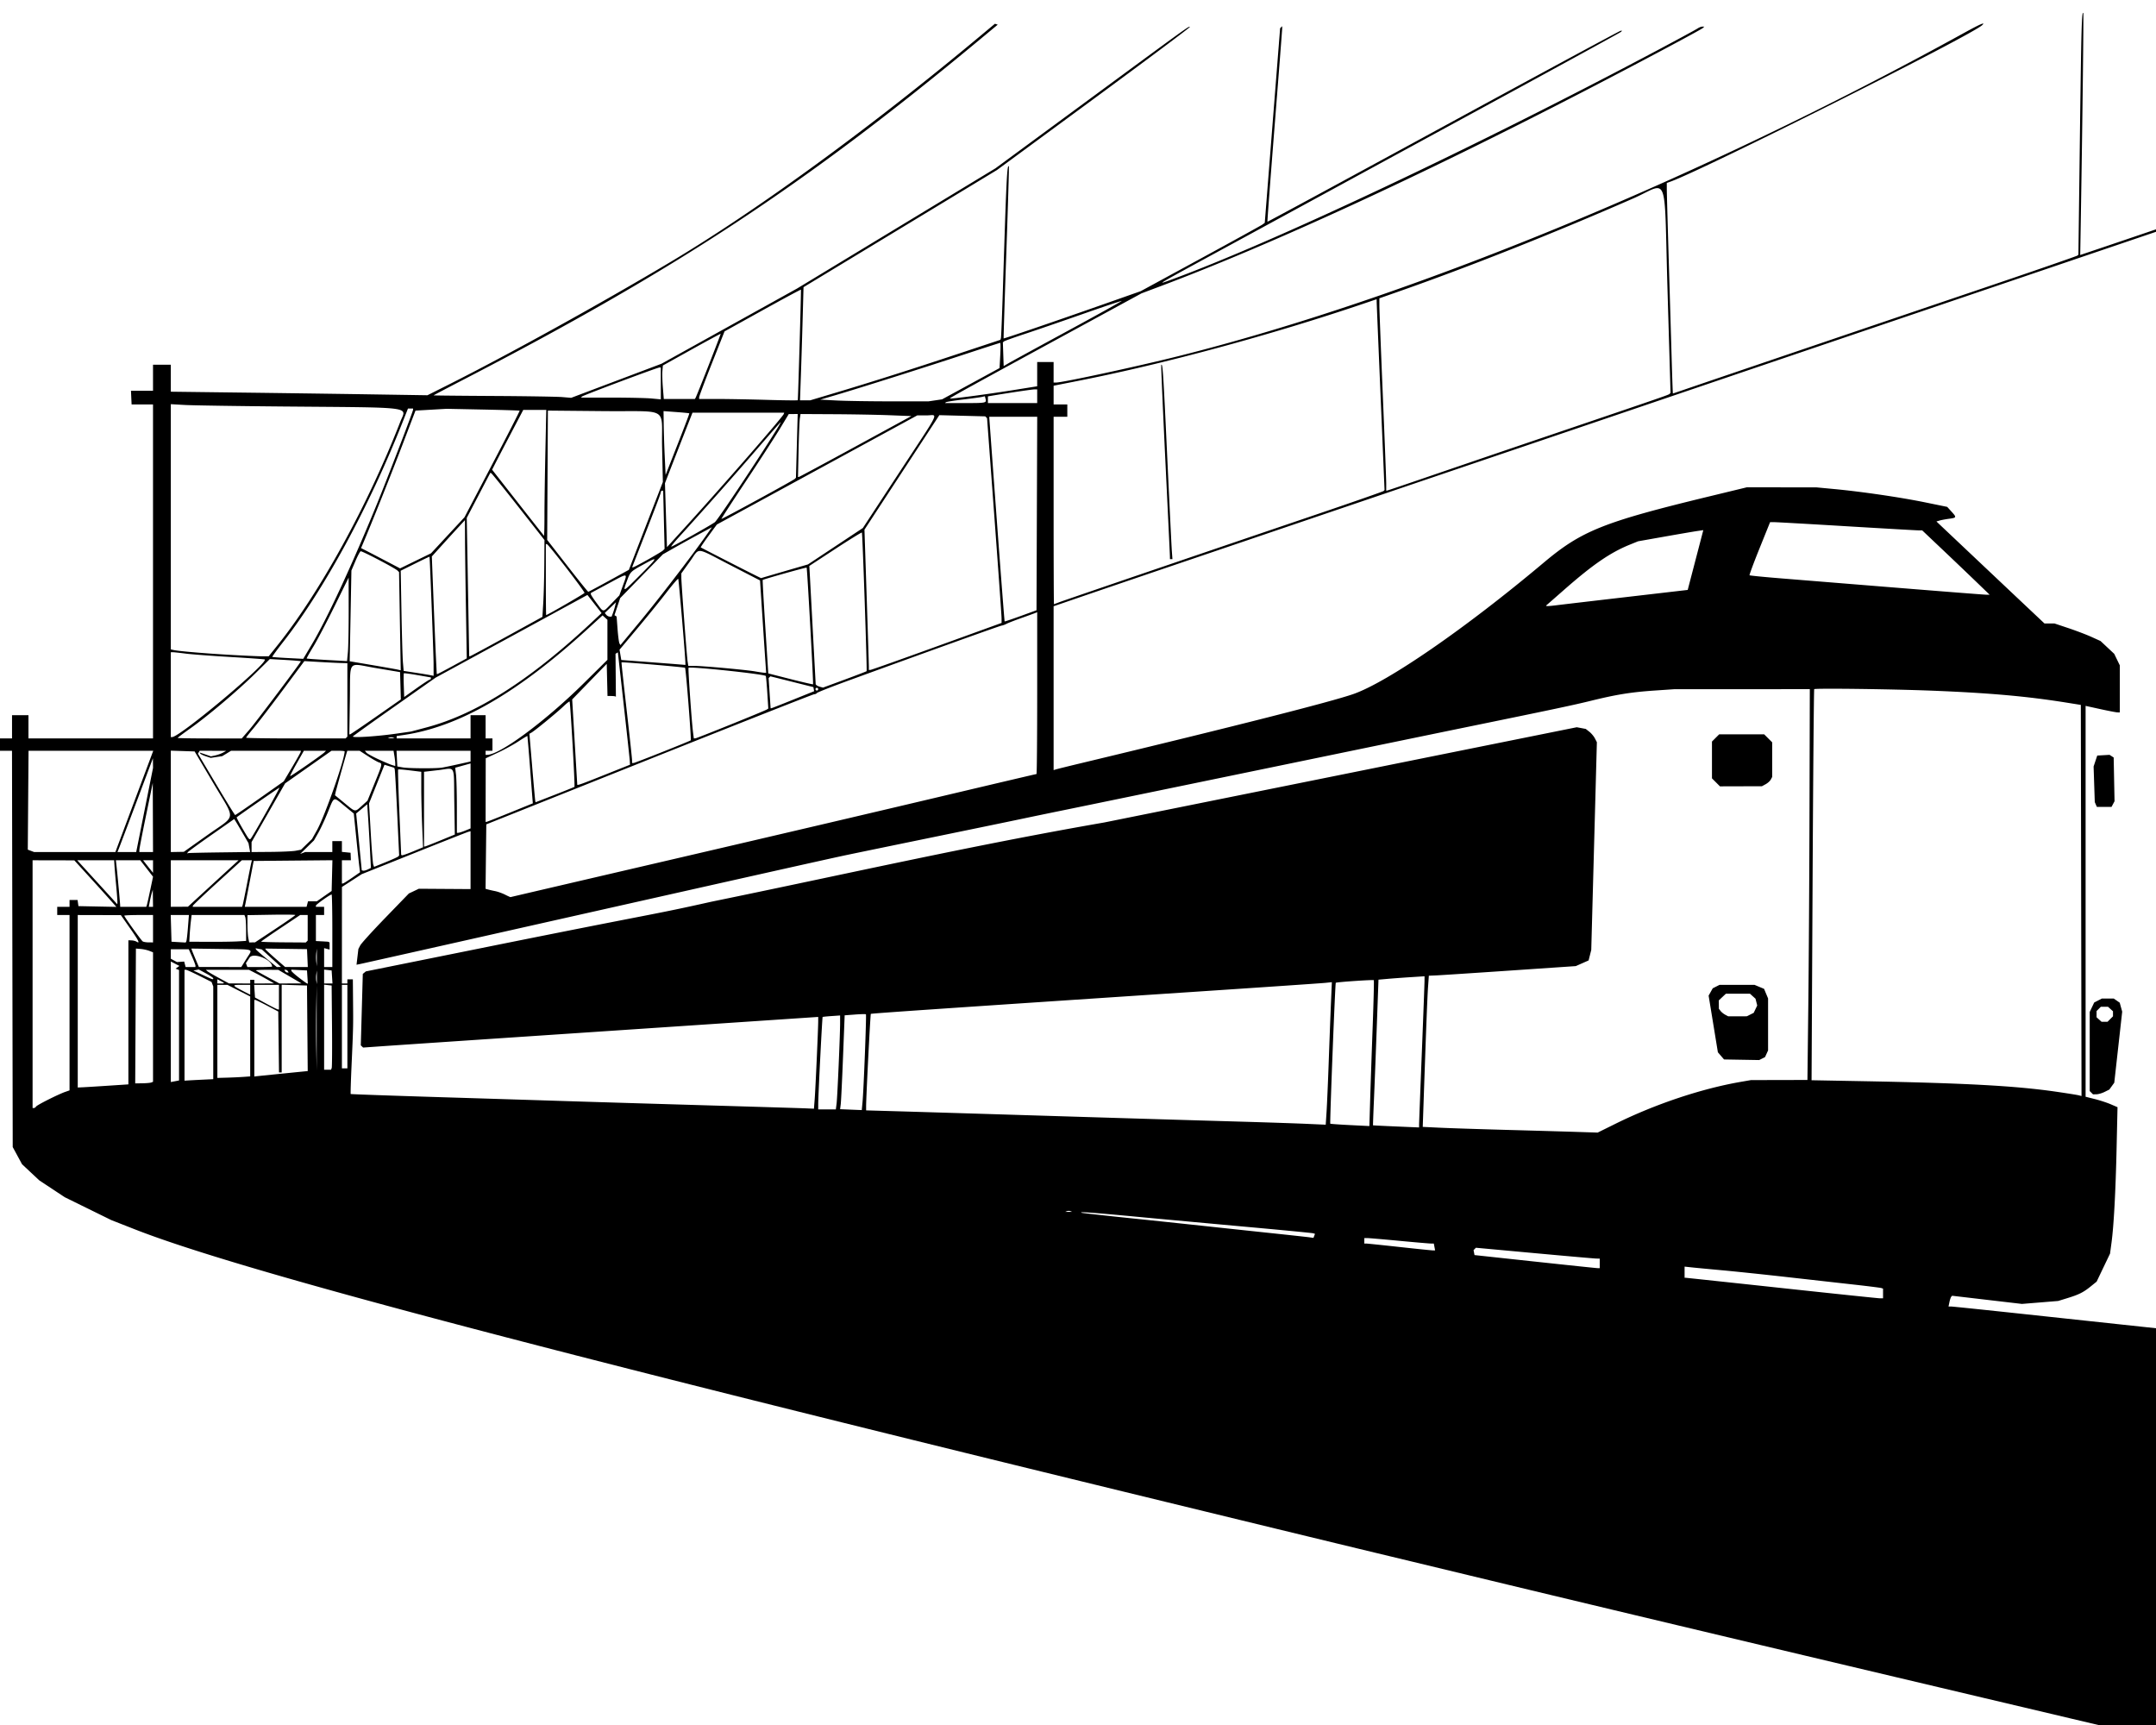 <svg xmlns="http://www.w3.org/2000/svg" xml:space="preserve" viewBox="0 0 640 512"><!--!Font Awesome Free 6.5.2 by @fontawesome - https://fontawesome.com License - https://fontawesome.com/license/free Copyright 2024 Fonticons, Inc.--><path d="M690.905 79.803c-.468-.604-.592 3.853-1 35.961l-.455 35.715-.252.277c-.14.153-10.858 3.875-23.819 8.268a84037 84037 0 0 0-66.224 22.467c-12.514 4.25-24.386 8.289-26.383 8.976s-3.66 1.25-3.697 1.25-.196-4.434-.352-9.853c-.156-5.42-.548-18.628-.87-29.354-.32-10.726-.585-20.353-.587-21.392l-.006-1.891 1.117-.4c9.84-3.535 89.428-43.483 92.506-46.432 1.127-1.08-.547-.36-5.459 2.348-78.708 43.383-164.813 78.782-233.412 95.957-12.144 3.04-34.07 7.767-36.03 7.767h-.74v-6.096h-4.875v7.206l-6.603 1.056c-8.43 1.351-19.077 2.761-19.285 2.553-.15-.15 5.727-3.38 42.894-23.598l13.96-7.593 5.745-2.16c32.81-12.338 76.786-32.58 125.602-57.815 15.583-8.056 34.79-18.281 35.326-18.809l.387-.38h-.602c-.33 0-.96.248-1.4.55s-5.497 3.047-11.234 6.098c-54.462 28.963-115.217 57.62-145.633 68.69-3.734 1.358-3.95 1.484 15.082-8.862 9.162-4.98 24.063-13.083 33.113-18.008s31.994-17.409 50.988-27.742 34.71-18.951 34.922-19.148l.385-.358h-.434c-.238 0-23.905 12.779-52.593 28.397s-52.21 28.349-52.272 28.293.898-12.841 2.133-28.41 2.244-28.606 2.244-28.971v-.664l-.305.304-.304.305-2.28 28.879-2.28 28.879-.718.523c-.394.289-8.679 4.854-18.412 10.145l-17.697 9.619-9.777 3.443c-15.044 5.298-30.819 10.695-30.914 10.577-.048-.06.314-11.534.804-25.5.49-13.967.831-25.47.758-25.563-.544-.691-.742 3.38-1.768 36.125-.248 7.933-.517 14.633-.597 14.889l-.147.463-12.318 4.087c-14.27 4.734-25.843 8.41-36.568 11.612l-7.59 2.265h-3.02l.258-7.21c.142-3.967.377-11.525.524-16.795l.265-9.582 28.705-17.383 28.707-17.383 28.742-21.13c15.81-11.622 28.647-21.228 28.528-21.347-.279-.278-.02-.463-31.186 22.46l-26.511 19.497-29.463 17.85-29.465 17.85-20.112 11.156-20.11 11.158-13.41 5.059-13.405 5.058-2.641-.226c-1.452-.125-10.64-.273-20.416-.328-9.776-.056-17.775-.136-17.775-.18s3.793-2.041 8.43-4.44c63.574-32.88 101.7-57.97 153.613-101.086l5.42-4.5-.416-.138-.414-.139-4.801 4.006c-32.153 26.828-65.727 51.31-91.342 66.605-20.576 12.287-48.554 27.747-66.428 36.706l-5.89 2.953-16.455-.258c-9.05-.142-26.191-.38-38.09-.527l-21.635-.27v-8h-5.281v7.721h-6.542l.092 2.03.094 2.032h6.356v99.135H80.93v-6.906h-4.875v6.906H71.18v3.656h4.865l.106 58.81.107 58.811 1.385 2.553 1.383 2.55 2.562 2.397 2.563 2.397 3.773 2.496 3.774 2.496 6.906 3.394 6.908 3.395 6.895 2.707c30.078 11.811 116.078 34.623 293.96 77.975 32.335 7.88 62.628 15.236 74.758 18.152 2.794.671 15.227 3.666 27.63 6.656 63.336 15.27 134.654 32.097 205.566 48.858V470.358c-14.911-1.6-32.029-3.437-41.19-4.422-11.379-1.223-21.036-2.225-21.463-2.225h-.775l.277-1.32c.153-.726.397-1.444.541-1.596l.262-.275 10.36 1.213 10.36 1.21 5.374-.439 5.375-.437 2.752-.848c3.445-1.06 4.736-1.711 6.928-3.486l1.74-1.408 1.988-4.157 1.99-4.156.434-3.223c.684-5.086 1.229-15.215 1.517-28.23l.268-12.01-2.008-.863c-1.104-.475-3.235-1.172-4.736-1.549l-2.729-.685V285.436l4.368.959c2.402.527 4.687.965 5.078.973l.71.013v-13.963l-.828-1.713-.83-1.714-2.033-1.903-2.033-1.902-2.684-1.215c-1.475-.669-4.552-1.843-6.837-2.607l-4.155-1.39h-2.965l-3.95-3.72c-2.174-2.045-9.39-8.856-16.038-15.134l-12.086-11.415.912-.273c.503-.15 1.783-.39 2.844-.533 2.263-.305 2.29-.397.674-2.174l-1.23-1.353-6.58-1.346c-7.304-1.494-18.82-3.18-26.891-3.94l-5.282-.498-10.36-.015-10.36-.014-11.377 2.756c-31.242 7.571-37.672 10.15-48.957 19.637-23.154 19.462-46.247 35.399-56.475 38.972-6.653 2.325-35.268 9.59-80.648 20.477-3.8.911-7.226 1.757-7.618 1.879l-.71.22v-48.636l9.242-3.172a13656 13656 0 0 1 31.183-10.615c12.067-4.095 37.113-12.596 55.66-18.893 18.548-6.297 38.752-13.152 44.897-15.234 12.033-4.078 20.709-7.024 54.441-18.483 11.955-4.061 31.884-10.827 44.286-15.033 12.401-4.206 32.332-10.97 44.287-15.03s31.883-10.825 44.285-15.032l.795-.27v-.727c-4.347 1.471-12.026 4.084-15.512 5.26l-8.824 2.977.226-13.678c.464-28.046.82-57.967.694-58.13m-125.967 52.041c2.249.78 1.876 7.572 2.539 30.09l.9 30.58-.263.297c-.28.314-.844.51-35.79 12.367-12.178 4.132-27.902 9.49-34.94 11.904-7.04 2.415-12.937 4.411-13.104 4.436l-.305.045v-2.133c0-1.173-.458-13.01-1.014-26.307-.556-13.295-1.012-25.184-1.013-26.418l-.004-2.244 5.588-1.959c21.035-7.375 46.125-17.329 69.736-27.666 4.028-1.763 6.32-3.46 7.67-2.992m-254.695 30.057c.082.113-.84 32.236-.942 32.808-.016.091-4.098.047-9.07-.097s-11.555-.264-14.627-.266l-5.586-.004.004-.508c.003-.28 1.7-4.793 3.773-10.031l3.768-9.523 11.29-6.26c6.208-3.443 11.333-6.197 11.39-6.12zm170.888 2.836.016.886c.009.488.538 13.23 1.176 28.313l1.158 27.424-.266.289c-.145.159-8.855 3.204-19.355 6.767-35.929 12.194-75.157 25.578-76.783 26.196-.894.34-1.673.629-1.729.644s-.102-12.494-.102-27.8v-27.833h4.065v-3.656h-4.065v-5.561l7.62-1.505c25.336-5.006 57.02-13.579 84.101-22.754zm-75.681.511c.07.07-7.051 4.022-15.827 8.782s-16.686 9.079-17.58 9.6l-1.625.947-.119-3.512-.119-3.51.322-.29c.177-.161 2.973-1.165 6.213-2.233s11.002-3.737 17.248-5.928c6.247-2.192 11.416-3.926 11.487-3.856M286.405 175c.094.09-7.087 18.424-7.442 18.998l-.21.344h-9.225l-.276-3.351c-.15-1.844-.212-4.08-.136-4.967l.136-1.615 8.532-4.747c4.692-2.61 8.572-4.708 8.62-4.662m82.992 2.684c.114 0 .118 1.683.006 3.742l-.203 3.744-8.533 4.643-8.532 4.64-2.03.301-2.034.3-11.172-.005c-6.145-.002-13.367-.116-16.049-.254l-4.875-.25 4.672-1.377c6.917-2.037 25.953-8.056 37.982-12.011 5.808-1.91 10.653-3.473 10.768-3.473m47.799 6.535c-.082.093.459 12.693 1.203 28s1.358 28.241 1.367 28.744l.016.914h.736l-.174-2.336c-.095-1.284-.727-14.215-1.406-28.734-1.14-24.385-1.316-27.07-1.742-26.588m-148.953.777h.4v9.463l-2.744-.26c-1.508-.142-6.847-.26-11.863-.261l-9.122-.002.387-.344c.443-.393 22.334-8.596 22.942-8.596m111.326 6.502h.802v4.062h-14.626v-1.993l1.322-.219c5.478-.909 11.834-1.85 12.502-1.85m-14.729 2.04.205.785c.315 1.205.151 1.238-6.138 1.238h-5.893l.238-.236c.13-.13 2.4-.496 5.045-.813s5.199-.665 5.676-.775zm-241.65 2.351 4.166.236c2.29.13 15.408.333 29.15.452 39.815.344 36.595-.075 34.807 4.525-9.593 24.678-23.79 50.534-36.389 66.27l-2.683 3.351-1.885.002c-1.037 0-5.152-.184-9.143-.408-7.51-.423-15.516-1.097-17.11-1.442l-.913-.197v-36.394zm70.4 1.297h1.514v.342c0 .511-7.63 20.411-10.772 28.097-7.434 18.184-14.769 33.987-19.33 41.643l-2.506 4.207-4.519-.229c-2.485-.125-4.583-.282-4.662-.35-.08-.067 1.401-2.099 3.29-4.515 12.024-15.369 25.447-40.05 35.257-64.828zm11.467.076 10.768.22c5.921.122 10.83.276 10.908.34.077.066-3.575 7.208-8.113 15.872l-8.252 15.752-4.971 5.355-4.97 5.354-4.593 2.236-4.59 2.238-4.468-2.341a828 828 0 0 0-5.791-3.012l-1.322-.67.646-1.514c2.4-5.622 8.222-20.195 11.559-28.935l3.953-10.362 4.619-.265zm22.754.33h6.834l-.268 12.494c-.147 6.872-.269 15.311-.27 18.756 0 3.445-.07 6.189-.155 6.096-.086-.093-3.584-4.543-7.772-9.887l-7.615-9.715.967-1.898c.53-1.044 2.61-5.035 4.62-8.871zm7.312.203 16.659.155c19.746.183 16.968-1.547 17.242 10.754l.228 10.28-5.047 13.036-5.044 13.037-5.924 3.252c-3.259 1.789-6.015 3.26-6.127 3.268s-2.903-3.456-6.201-7.696l-5.996-7.709.105-19.19zm34.332.15 3.758.28c2.067.153 3.81.322 3.873.377.098.084-1.483 4.215-6.142 16.055l-.88 2.234-.257-5.484c-.141-3.017-.278-7.28-.305-9.473zm8.592.46h27.229l-.135.392c-.318.92-17.932 21.133-29.355 33.688l-5.315 5.842-.299-9.49-.299-9.49 1.58-4.073a4385 4385 0 0 1 4.086-10.47zm31.23.406-.257 9.447-.258 9.446-.312.343c-.39.43-21.675 12.035-21.815 11.895-.056-.056 3.232-5.118 7.307-11.248v-.002c4.075-6.13 8.597-13.11 10.049-15.512l2.64-4.367h1.323zm.844 0 10.038.055c5.52.03 12.921.167 16.447.304l6.41.25-16.568 9.028c-9.113 4.964-16.683 9.031-16.825 9.039l-.257.013.175-8.023c.096-4.413.266-8.62.377-9.346zm41.202.338 6.812.178 6.815.177.27.27.269.27 2.146 28.94c1.18 15.918 2.153 29.592 2.16 30.386l.014 1.443-19.197 6.953c-10.559 3.825-19.426 6.97-19.705 6.988l-.508.034.006-.915c.003-.502-.29-9.874-.652-20.826l-.659-19.912 11.114-16.994zm-1.828.006c1.166.246-.572 2.54-10.034 16.963l-10.845 16.533-8.149 5.4-8.148 5.4-6.908 2.01c-3.8 1.106-6.94 2.03-6.983 2.057s-4.065-1.992-8.94-4.486c-4.873-2.494-8.917-4.578-8.988-4.631s.975-1.603 2.325-3.445l2.453-3.35 29.746-16.193 29.744-16.196h2.77c.856 0 1.568-.144 1.957-.062m16.656.469h14.226l-.105 28.714-.104 28.713-4.672 1.702c-2.57.935-4.723 1.66-4.787 1.609-.063-.05-1.113-13.6-2.334-30.11-1.22-16.51-2.219-30.156-2.22-30.324zm-61.944 1.625c.555 0-18.29 28.642-19.515 29.66-.835.694-12.416 7.202-12.936 7.27-.187.023.783-1.192 2.157-2.7 7.46-8.196 16.672-18.577 23.003-25.926 3.936-4.567 7.216-8.304 7.291-8.304m-86.181 15.021.289.108c.159.059 3.777 4.546 8.04 9.97l7.753 9.863-.051 7.202c-.027 3.96-.164 9.09-.305 11.4l-.254 4.201-10.564 5.809c-5.81 3.194-10.7 5.83-10.867 5.855l-.305.047-.021-1.117c-.012-.615-.173-9.86-.36-20.543l-.34-19.424 3.493-6.685zm50.969 5.293h.351l.21 8.635.208 8.633-.459.468c-.516.527-8.42 4.976-8.885 5l-.299.016.756-1.93c5.729-14.624 7.766-19.96 7.766-20.351 0-.259.158-.471.352-.471m-58.489 8.736.018 5.688c.01 3.128.132 12.361.27 20.517l.247 14.83-4.21 2.292c-2.317 1.26-4.321 2.311-4.456 2.335l-.242.045-.254-5.18c-.139-2.848-.467-10.705-.73-17.458l-.479-12.28 2.803-3.1a954 954 0 0 1 4.918-5.394zm387.422.61h1.277c.704 0 10.396.548 21.54 1.219 11.143.67 20.73 1.218 21.3 1.218h1.037l5.87 5.557a1893 1893 0 0 1 10.007 9.547l4.14 3.992h-.983c-.54 0-12.367-.921-26.282-2.047l-34.56-2.795c-5.093-.41-9.343-.829-9.444-.93-.1-.1 1.23-3.688 2.958-7.972zm-314.107 1.49-1.791 2.555c-4.166 5.938-14.115 18.878-19.537 25.412l-5.836 7.031-.285-.498c-.157-.275-.412-2.183-.567-4.24l-.283-3.742-.318-.198-.319-.195.844-2.533.846-2.533 6.338-6.5 6.34-6.502 3.355-1.905a495 495 0 0 1 7.285-4.029zm294.283.875-2.315 8.873-2.314 8.873-18.035 2.094c-9.92 1.151-19.317 2.253-20.881 2.45-2.626.327-3.445.327-3.014 0 .093-.072 2.491-2.168 5.328-4.66 8.44-7.408 13.623-10.968 19.387-13.31l2.486-1.01 7.815-1.382c4.298-.76 8.652-1.504 9.678-1.655zm-249.77.717c.188.187 1.573 40.885 1.4 41.142-.052.078-2.986 1.209-6.52 2.512l-6.426 2.37-.813-.221c-.447-.122-.936-.338-1.086-.48l-.271-.26-.848-15.846c-.466-8.715-.89-16.624-.945-17.577l-.1-1.732 7.713-5.045c4.242-2.775 7.795-4.964 7.896-4.863m-93.82 3.418.305.015c.439.022 11.294 14.09 11.176 14.485-.071.235-10.373 6.2-11.38 6.588-.055.021-.1-4.714-.1-10.524zm45.91 2.054c1.278.112 3.493 1.435 8.776 4.157l8.898 4.586.662 10.142c.365 5.578.775 11.742.91 13.697l.248 3.555h-.53c-.293 0-1.525-.177-2.74-.392-2.648-.47-15.528-1.64-18.052-1.64h-1.79l-.208-1.32c-.25-1.592-1.862-23.151-1.861-24.902v-1.236l2.539-3.53c1.53-2.128 1.87-3.228 3.148-3.117m-100.879.084c.405-.134 10.223 5.008 10.938 5.729l.459.46.248 14.57.248 14.568-.908-.207c-.5-.114-3.91-.717-7.576-1.34l-6.668-1.135.257-13.467.256-13.467 1.194-2.795c.655-1.537 1.354-2.85 1.552-2.916m20.444 1.622c.16 1.743 1.191 28.868 1.199 31.537l.01 3.808-1.117-.22c-.615-.122-2.614-.449-4.444-.727l-3.326-.506-.213-2.473c-.117-1.36-.315-8.052-.44-14.87l-.224-12.397 4.274-2.125c2.35-1.169 4.276-2.082 4.28-2.027zm66.732.898c-.158.43-1.533 1.836-4.254 4.564-5.147 5.162-5.141 5.16-3.949 1.903 1.08-2.95 1.053-2.922 5.146-5.168 2.154-1.181 3.215-1.729 3.057-1.299m45.21 2.336c.173.173 2.059 34.47 1.903 34.625-.069.069-3.088-.63-6.709-1.55l-6.582-1.675-.884-13.814c-.486-7.598-.833-13.863-.772-13.924.218-.218 12.92-3.785 13.043-3.662m-53.905 2.346c.507.057.085.997-.602 2.894l-1.086 3.002-2.265 2.336c-2.731 2.816-2.326 2.817-4.44-.008v-.002c-.957-1.28-1.747-2.485-1.754-2.68l-.01-.355 5.18-2.787c3.033-1.632 4.47-2.458 4.977-2.4m-82.051.615.014 9.75c.008 5.363-.1 10.94-.237 12.392l-.248 2.641-5.935-.33c-3.264-.181-5.986-.38-6.047-.441-.061-.062.828-1.65 1.975-3.53 1.146-1.88 3.972-7.258 6.28-11.95zm97.84.365c.16.16 2.08 22.675 2.129 24.984l.011.567-3.148-.252c-1.732-.138-6.018-.467-9.523-.73l-6.373-.48-.26-1.53-.258-1.53 5.227-6.228c2.874-3.426 6.748-8.204 8.609-10.617s3.474-4.296 3.586-4.184m-26.955 4.781 2.101 2.696 2.102 2.695-3.037 2.838c-18.35 17.137-34.115 27.15-48.951 31.096l-4.58 1.218-4.266.61c-5.833.833-13.002 1.305-13.002.855 0-.098 5.531-4.067 12.291-8.822l12.289-8.647 22.527-12.27zm8.48 2.166-.26 1.1a21 21 0 0 1-.652 2.133l-.392 1.033h-.57c-.314 0-.77-.242-1.014-.537l-.448-.537 1.668-1.596zm125.031 2.961v24.014c0 13.208-.093 24.014-.207 24.014s-10.214 2.369-22.447 5.263c-26.16 6.19-53.299 12.551-84.808 19.88-23.605 5.489-48.669 11.33-48.873 11.39-.065.019-.796-.309-1.625-.729-.83-.42-2.148-.89-2.93-1.047a37 37 0 0 1-2.14-.486l-.718-.201.108-9.566.11-9.565 48.347-19.3c26.591-10.617 48.624-19.309 48.959-19.315s.716-.175.848-.375c.13-.2 4.52-1.924 9.751-3.83 23.89-8.707 44.507-16.107 45.063-16.176.335-.041.975-.272 1.422-.514.447-.241 2.366-.991 4.265-1.666a239 239 0 0 0 4.165-1.507zm-129.015.94.72.652.721.652v11.889l-7.01 6.932c-11.304 11.179-24.755 21.165-28.642 21.263l-.508.012v-1.219h2.031v-3.656h-2.031v-6.906h-4.469v6.906h-21.94v-.721l1.93-.279c16.437-2.375 33.776-12.338 54.739-31.457zm-128.166 10.93.71.011c.392.007 2.085.192 3.76.41 1.676.219 7.597.665 13.159.992 5.561.328 10.179.66 10.26.74 1.043 1.044-25.21 23.036-27.499 23.036h-.39V282.1Zm132.707.042 1.732 15.52c.953 8.535 1.765 16.038 1.803 16.674l.068 1.156-7.515 3c-6.969 2.782-8.1 3.189-8.14 2.916-.009-.056-.354-5.77-.764-12.697l-.747-12.596 5.13-5.281 5.13-5.281.113 4.773.116 4.773h1.002c.551 0 1.112.046 1.246.102l.242.102-.057-6.364-.056-6.365.35-.215zm-103.313 1.993 4.602.263c2.53.145 4.602.323 4.602.397 0 .352-13.384 18.132-15.327 20.361l-2.213 2.54h-9.513c-5.233 0-9.512-.073-9.512-.161s1.732-1.39 3.85-2.89c5.207-3.692 14.12-11.242 19.277-16.33zm10.252.605 4.657.27c2.56.148 5.433.286 6.382.304l1.727.036v21.804l-.272.27-.27.271H160.3c-8.12 0-14.762-.096-14.762-.215 0-.118.985-1.38 2.19-2.8 1.207-1.422 5.1-6.49 8.651-11.262zm94.141.373c.2-.16 18.67 1.416 18.863 1.61.255.254 1.91 21.358 1.69 21.533-.374.296-16.458 6.684-16.912 6.717l-.508.035-.006-.914c-.004-.503-.728-7.213-1.61-14.913-.88-7.699-1.564-14.03-1.517-14.068m-79.11.805c1.078-.193 2.942.34 6.178.883l7.2 1.207.115 4.054.113 4.057-7.418 5.178c-4.08 2.848-7.52 5.18-7.646 5.18h-.229l.162-10.26c.122-7.646-.27-9.979 1.526-10.3m99.006.814c.46-.46 22.36 1.852 22.928 2.42.077.078.28 2.285.447 4.906l.305 4.766-.414.272c-.68.445-20.689 8.522-21.213 8.562l-.482.037-.225-1.726c-.415-3.217-1.523-19.059-1.346-19.237m-84.507 1.627c.076-.076 1.91.168 4.078.543l3.941.682v.32c0 .176-.137.32-.306.32-.17 0-1.954 1.165-3.963 2.588l-3.653 2.59-.119-3.453c-.065-1.899-.054-3.514.022-3.59m108.802.895 6.385 1.603 6.383 1.602.111.61.11.609-6.202 2.502c-3.41 1.375-6.317 2.517-6.46 2.539l-.26.037-.295-4.49-.293-4.49.262-.262zm13.791 3.408c.224 0 .407.183.407.406a.407.407 0 0 1-.407.406.407.407 0 0 1-.406-.406c0-.223.183-.406.406-.406m294.762.406-.092 35.653c-.05 19.608-.21 45.707-.353 57.998l-.262 22.345-8.383.018-8.38.018-3.047.529c-11.713 2.032-25.363 6.6-37.176 12.441l-5.282 2.612-5.892-.19c-3.24-.105-12.655-.377-20.922-.603h-.002c-8.267-.227-17.299-.521-20.07-.655l-5.04-.242.266-7.777c.724-21.138 1.1-30.821 1.313-33.813l.232-3.283 2.104-.086c1.156-.048 10.969-.69 21.806-1.426l19.705-1.34 1.907-.841 1.904-.844.393-1.559.392-1.556.834-30.828.834-30.829-.584-1.13c-.322-.622-1.064-1.508-1.65-1.97l-1.065-.837-1.336-.252-1.338-.25-23.507 4.736c-12.93 2.605-33.836 6.818-46.461 9.364l-70.29 14.166c-40.092 6.965-77.17 15.437-116.63 23.523-18.123 4.063-14.6 2.935-68.028 13.713l-34.535 6.967-.453.373-.453.373-.297 10.6-.299 10.6.346.33.344.33 5.08-.358c2.793-.198 21.716-1.475 42.05-2.838l62.467-4.188 25.495-1.71v1.23c.003 2.151-.813 20.21-1.045 23.17l-.225 2.844-2.31-.102c-1.272-.056-14.745-.466-29.94-.912s-33.57-.999-40.832-1.23c-7.262-.232-24.702-.777-38.756-1.211s-25.606-.843-25.672-.909c-.066-.065.046-3.773.246-8.238.518-11.505.525-11.865.455-19.19l-.06-6.603H175.6v1.22h-1.625l.006-14.321.006-14.323 2.94-1.9 2.939-1.9 15.44-6.176c8.49-3.397 15.759-6.266 16.15-6.375l.71-.198v17.182l-7.677-.05-7.676-.052-1.48.704-1.48.7-6.93 7.159c-3.811 3.937-7.183 7.645-7.493 8.24l-.564 1.082-.274 2.334-.275 2.332 1.182-.238c.65-.132 13.887-3.097 29.418-6.59 87.006-19.565 109.66-24.64 114.98-25.754 3.24-.678 15.306-3.166 26.815-5.529 11.508-2.363 23.026-4.744 25.595-5.29 2.57-.544 8.239-1.716 12.596-2.605 4.357-.888 30.594-6.296 58.303-12.017s54.31-11.208 59.115-12.192c27.372-5.606 33.234-6.846 38.393-8.117 7.61-1.874 11.924-2.569 18.923-3.047l5.862-.4 20.111-.006zm1.303 0c.285-.306 22.895-.021 34.654.438 17.201.67 28.393 1.661 40.223 3.554l4.267.682.102 58.041.103 58.043-.916-.227c-.503-.124-3.475-.596-6.603-1.048-12.131-1.754-26.942-2.56-57.637-3.131l-14.976-.278.297-57.935c.162-31.864.382-58.027.486-58.139m-369.455 3.682c.228.245 1.644 25.14 1.44 25.316-.091.078-2.726 1.139-5.854 2.358l-5.688 2.216-.098-.433c-.053-.238-.465-4.813-.916-10.166h.002l-.82-9.734.604-.338c.991-.555 7.597-5.971 9.447-7.746.945-.907 1.792-1.57 1.883-1.473m341.246 9.726-1.072 1.07-1.07 1.073v10.92l1.187 1.19 1.187 1.187 6.229-.018 6.226-.015 1.108-.602c.609-.33 1.294-.95 1.523-1.379l.416-.777v-10.274l-1.187-1.187-1.188-1.188h-6.68zm-353.781.504c.043.058.388 4.127.765 9.043.378 4.916.723 9.389.77 9.938l.086.996-6.705 2.726c-3.687 1.5-6.84 2.743-7.008 2.762l-.305.033.016-9.445.017-9.447 3.508-1.625c1.93-.894 4.694-2.404 6.143-3.356 1.448-.951 2.67-1.682 2.713-1.625m-40.938.446c.28-.113.736-.113 1.016 0l.508.205h-2.032zm-64.906 3.894 3.535.117 3.533.118 5.62 9.511c6.653 11.261 6.893 9.142-1.72 15.244l-7.107 5.038-1.93.035-1.931.035v-15.049zm-42.233.031h37.02l-.137.36-5.619 15.027-5.484 14.668-12.06.006-12.063.004-.94-.355-.941-.358.111-14.676zm50.813 0 3.937.016 3.938.018-1.016.545c-.558.3-1.582.665-2.275.814l-1.26.27-1.678-.579-1.68-.578.202.326c.111.18.853.542 1.648.805l1.448.479 1.709-.258 1.71-.256 1.317-.8 1.316-.802h20.702l-.032.305c-.017.168-1.16 2.21-2.539 4.541l-2.508 4.238-7.105 5.006c-3.909 2.753-7.2 5-7.314 4.994s-2.647-4.108-5.63-9.117l-5.42-9.107.264-.43zm30.922 0h6.572l-.486.487c-.773.773-10.023 7.177-10.164 7.037-.07-.07.82-1.79 1.976-3.824zm8.199 0h1.95c1.071 0 1.948.08 1.948.178 0 2.466-5.92 19.316-8.232 23.432l-1.459 2.595-1.633 1.584-1.63 1.584-1.547.3c-.851.164-4.152.321-7.336.347l-5.79.047v-2.969l4.977-8.707 4.977-8.709 6.888-4.84zm4.686 0h3.654l2.492 1.612c1.37.886 2.84 1.72 3.264 1.855 1.055.335 1.047.372-1.324 6.205l-2.096 5.158-1.662 1.506c-2.102 1.907-1.807 1.953-5.143-.795l-2.836-2.336.166-.812c.134-.657 2.732-9.936 3.328-11.885zm5.207 0h8.525l.252 1.524c.138.838.253 1.855.256 2.262l.004.738-.914-.266c-.503-.146-2.332-.92-4.067-1.719h-.002c-1.734-.799-3.356-1.697-3.603-1.996zm9.404 0h21.98v3.192l-3.757.834c-2.067.458-4.217.904-4.776.99-1.797.276-9.9.23-11.578-.066l-1.625-.288-.123-2.332zM698.7 299.97l-1.829.106-1.828.105-.543 1.625-.54 1.625.175 5.283.174 5.282.309.71.308.712h4.354l.449-.838.447-.838-.129-6.49-.129-6.493-.609-.394zm-580.827 1.024.018 1.422.018 1.422-2.496 12.494-2.498 12.494h-5.563l.602-1.526c.33-.838 2.696-7.098 5.26-13.914zm94.295 1.531v19.283l-1.523.625c-.838.344-1.752.643-2.031.664l-.508.04-.004-7.618c-.003-4.19-.114-8.543-.25-9.672l-.248-2.052 2.283-.635zm-25.548.389 1.44.441 1.444.443.147.426c.08.235.411 6.094.734 13.022l.586 12.595-.287.303c-.159.167-1.835.926-3.725 1.69l-3.435 1.386-.24-.674c-.133-.37-.469-4.61-.746-9.421l-.504-8.748 2.293-5.733zm18.945 1.193c2.004-.117 1.642 1.232 1.777 9.826l.154 9.688-4.267 1.754c-2.346.964-4.403 1.769-4.57 1.789l-.305.035v-22.2l4.312-.5c1.3-.15 2.23-.353 2.899-.392m-14.897.203c.093-.075 1.678.05 3.522.278l3.351.412v4.904c0 2.697.119 7.737.262 11.201l.262 6.297-3.004 1.25c-1.653.687-3.116 1.196-3.25 1.13l-.242-.116-.533-12.61c-.294-6.935-.46-12.67-.368-12.746m-72.84 3.998.04 10.258.04 10.26h-4.062l.02-.711c.01-.391.906-5.009 1.99-10.26zm37.59 1.422c.195 0-6.382 11.785-8.105 14.524-.772 1.226-.637 1.34-2.803-2.354-1.054-1.798-1.848-3.324-1.765-3.393.894-.737 12.502-8.777 12.673-8.777m16.32 3.477c.568-.204 1.326.531 3.028 1.931l2.74 2.254.694 6.834c.381 3.759.796 7.68.921 8.715l.229 1.883-2.38 1.652c-1.311.91-2.52 1.66-2.688 1.672l-.305.022v-6.907h2.668l-.047-1.117-.047-1.117-1.287-.129-1.287-.127v-3.2h-2.844v3.253h-8.06l-.745.281-.744.281 2.051-2.008 2.049-2.01 1.283-2.251c.707-1.24 2.004-4.035 2.881-6.215.946-2.352 1.323-3.494 1.89-3.697m9.755 1.435.263 3.9c.144 2.146.391 6.399.55 9.45l.286 5.547-.955.459c-.526.251-1.14.41-1.363.351l-.406-.105-.829-8.436-.83-8.433 1.643-1.366zm-39.489 4.383.348.531c.191.293 1.146 1.904 2.123 3.58l1.775 3.047.24 1.315.243 1.312-9.03.117c-4.965.065-9.176.16-9.357.211l-.328.094.23-.373c.127-.205 3.273-2.501 6.993-5.104zm29.155 12.225-.114 4.562-.115 4.565-2.203 1.537-2.201 1.537h-2.612l-.212.812-.213.813H145.15l.267-1.32c.148-.727.739-3.789 1.315-6.805l1.049-5.485 11.69-.109zm-89.004.013 6.197.014 6.195.012 4.469 4.908a954 954 0 0 1 6.238 6.904l1.768 1.998-5.627-.113-5.629-.113-.129-.914-.13-.914h-2.382v2.031H89.47v2.437h3.656v52.049l-1.252.436c-2.106.734-8.389 3.891-8.68 4.361-.15.243-.445.441-.655.441h-.383v-36.77Zm13.256 0h10.957l.091 1.524c.052.838.273 3.442.49 5.789.416 4.48.483 5.935.264 5.654-.072-.093-2.3-2.546-4.95-5.451a8505 8505 0 0 1-5.837-6.398zm11.47 0h7.24l1.895 2.44 1.895 2.44-.834 3.958c-.46 2.178-.911 4.188-1.004 4.467l-.17.508h-7.744v-.305c0-.532-.787-9.156-1.038-11.375zm8.084 0h2.943v3.72l-.923-1.15a144 144 0 0 1-1.47-1.859zm8.225 0h20.103l-3.246 2.97a5456 5456 0 0 0-7.511 6.892l-4.266 3.922-2.54.015-2.54.014v-6.906zm21.082 0h2.978l-.216.914c-.119.503-.696 3.382-1.284 6.399-.587 3.017-1.145 5.713-1.238 5.992l-.168.508h-14.652l.037-.305c.02-.167 3.302-3.275 7.29-6.906zm-26.434 8.735.035 2.539.036 2.539h-1.257l.286-1.524c.157-.838.424-1.98.594-2.539zm53.086 1.422c.115 0 .21 4.845.21 10.767v10.766h-2.438v-5.612l.812.213.813.211v-.86c0-.472-.004-.99-.004-1.151-.003-.162-.322-.314-.711-.338-.39-.024-1.301-.075-2.028-.114l-1.32-.068v-7.72h2.438v-2.438h-2.438v-.348c0-.326 4.207-3.308 4.666-3.308m-17.87 6.011c3.91-.066 7.106-.03 7.1.082-.005.112-2.703 1.987-5.993 4.164l-5.983 3.96-.863.001-.863.002-.254-1.27c-.14-.698-.254-2.518-.254-4.044v-2.776zm-57.491.082 6.398.016 6.4.015 2.739 3.916c2.595 3.71 3.05 4.668 1.879 3.944-.283-.175-.935-.337-1.45-.36l-.933-.04v42.775l-5.992.394c-3.296.218-6.68.428-7.518.465l-1.523.069V373.11zm18.08 0h4.266v8.127l-1.32-.006c-.727-.003-1.515-.14-1.753-.304-.466-.323-5.459-7.29-5.459-7.618 0-.109 1.92-.199 4.266-.199m9.518 0h5.398l-.293 3.76c-.16 2.067-.378 3.903-.484 4.082l-.196.324-2.095-.12-2.098-.122-.115-3.96zm6.2 0h15.682l.246.645c.136.353.249 2.08.249 3.84v3.197l-2.542.148c-1.396.083-5.189.137-8.43.121l-5.89-.027.112-2.031c.061-1.117.216-2.9.343-3.961zm32.22 0h2.238v7.586l-.281.281-.284.284-6.625-.045c-3.643-.025-6.623-.12-6.623-.211s2.604-1.904 5.787-4.03zm-13.233 9.858.93.18.931.18 2.844 2.595 2.844 2.595-.621.016-.621.016-3.035-2.47c-1.67-1.357-3.09-2.613-3.155-2.79zm-35.518.097 1.422.121c.782.067 1.925.317 2.54.557l1.117.438v38.429l-.508.205c-.28.113-1.47.221-2.645.239l-2.136.03.105-20.009zm16.446 0 8.83.125c10.364.147 9.446-.202 7.547 2.866l-1.54 2.486-6.296-.004-6.297-.002-.904-2.125c-.497-1.17-1.001-2.401-1.121-2.736zm21.947 0 6.197.086 6.196.086.12 2.656.12 2.657-3.37-.006-3.37-.008-2.844-2.489c-1.564-1.368-2.89-2.6-2.945-2.736zm15.31 0v5.281l-.163-1.32a13 13 0 0 1 0-2.64zm-43.343.204h5.328l.992 2.246c.547 1.235.994 2.423.994 2.64v.395h-2.92l-.213-.815-.214-.816-1.069.078-1.068.076-.916-.494-.914-.494v-1.408zm24.889 1.906c2.03.034 5.177 1.686 5.177 3.244 0 .073-1.652.13-3.67.13h-3.67l-.218-.571-.221-.575 1.1-1.66c.271-.41.824-.58 1.502-.568m-24.89 1.728 1.28.662 1.277.66-.566.397-.568.397.51.205.507.207v32.785l-.914.176c-.503.096-1.053.202-1.22.232l-.305.055v-17.887zm8.284 2.37 2.154 1.162c1.185.639 2.156 1.299 2.157 1.466.003.445-.057.428-3.102-1.004l-2.787-1.31.789-.158zm37.223.037 1.117.126 1.117.13.123 1.93.125 1.929h-2.482v-2.057zm-9.752.013 2.336.121 2.336.121.127 1.973.125 1.97-.334-.142c-.184-.079-1.282-.876-2.44-1.77-1.157-.893-2.114-1.77-2.127-1.949zm-31.69.04h.414c.228 0 2.032.812 4.01 1.806l3.598 1.807.254.664.256.666v27.525l-2.946.139c-1.62.077-3.54.178-4.265.222l-1.32.08V380.22zm6.338 0h12.783l1.918.976a104 104 0 0 1 3.745 2.025l1.828 1.051-2.946.006-2.945.004v-1.082h-1.219v1.082l-3.15-.006-3.149-.006-3.046-1.652c-1.676-.91-3.222-1.82-3.434-2.026zm23.274 0h.406c.223 0 .518.182.656.406l.252.406h-.406c-.224 0-.52-.183-.658-.406zm-5.202.01 3.42.007 3.454 2.014 3.453 2.014-3.282.01-3.28.01-3.386-1.827c-1.862-1.003-3.478-1.917-3.591-2.03-.114-.114 1.332-.203 3.212-.198m14.877.193.006 2.03.006 2.032-.173-.908c-.097-.5-.1-1.414-.006-2.031h-.002zm328.811 1.724-.006 1.373c-.003.755-.365 10.424-.805 21.485s-.802 20.538-.806 21.06l-.008.951-6.805-.29c-3.743-.16-6.831-.312-6.861-.34s.09-3.343.265-7.366.553-13.738.838-21.59l.518-14.275 2.67-.236c1.468-.13 4.545-.357 6.836-.504zm-358.348.889.914.475c1.345.7 1.361.771.17.771h-1.084v-.623zm343.285.273c.095.093-.057 6.338-.335 13.877-.28 7.54-.612 17.244-.74 21.565l-.235 7.855-5.729-.287c-3.15-.158-5.796-.346-5.877-.418-.18-.161 1.439-41.624 1.633-41.818.217-.217 11.09-.962 11.283-.774m-12.449.592-.265 6.184c-.146 3.4-.444 11.212-.662 17.357s-.51 12.88-.647 14.967l-.248 3.793-5.547-.248c-3.05-.137-11.67-.428-19.156-.645-17.552-.507-35.102-1.035-66.834-2.013-14.078-.434-29.94-.915-35.246-1.069l-9.649-.277v-1.262c0-2.678 1.255-27.231 1.399-27.375.148-.148 22.047-1.643 96.312-6.574 20.112-1.335 37.462-2.52 38.555-2.633zm-299.144.735 1.117.128 1.117.13.108 11.98c.059 6.59.02 12.21-.088 12.492l-.198.514h-2.056v-12.623zm-12.596.023 3.758.117 3.758.117.107 12.696.107 12.697-.31.03c-2.751.263-15.017 1.504-15.24 1.542l-.305.053v-22.752l.305.014c.167.008 1.767.784 3.554 1.726l3.25 1.713.11 9.04.11 9.04h.796V381.22Zm-19.096.031h2.987l3.38 1.727 3.381 1.726.002 11.862.004 11.863-2.132.15c-1.174.082-3.37.182-4.877.223l-2.743.076-.002-13.814zm7.313 0h2.44v2.91l-.305-.136c-.168-.076-1.267-.643-2.44-1.26-2.69-1.415-2.67-1.514.305-1.514m3.613 0h7.358v7.313l-.305-.006c-.168-.003-1.767-.801-3.555-1.776l-3.25-1.771-.125-1.881zm26.047 0h1.625v24.783h-1.625v-12.392zm419.316 0-5.193.006-5.193.006-1.004.508-1.002.508-.612 1.086-.609 1.088 1.375 8.406 1.373 8.408.914 1.063.914 1.064 5.217.09 5.217.09.867-.436.867-.437.453-.992.453-.995v-15.427l-.595-1.424-.594-1.422-1.424-.596zm-426.81.203v25.19l-.123-6.426c-.068-3.533-.068-9.2 0-12.594zm418.318 2.438h7.162l.819.74.82.74.252 1.006.252 1.006-.52 1.086-.521 1.086-1.016.514-1.015.513-2.77.006-2.77.006-.886-.472c-.488-.26-1.11-.763-1.383-1.118l-.496-.644-.012-1.25-.011-1.25 1.046-.985zm111.623 1.422-1.144.591-1.143.59-.664 1.4-.664 1.401v23.483l.486.486.489.488 1.035-.02c.57-.01 1.66-.33 2.422-.71l1.386-.692.735-1.015.734-1.016 1.176-10.547 1.176-10.545-.368-1.326-.365-1.326-.886-.621-.89-.621h-1.757zm-.306 2.437h2.111l.744.672.742.672v1.5l-.812.812-.813.813h-1.763l-.745-.672-.742-.672v-1.847l.639-.64zm-366.588 2.246c.193.194-.664 22.386-1.004 25.99l-.23 2.438-3.216-.13-3.214-.134.187-1.494c.103-.82.407-7.09.676-13.931l.49-12.44 3.072-.232c1.69-.128 3.147-.158 3.239-.067m-7.664.342v2.203c0 3.648-.805 22.1-1.045 23.953l-.223 1.727h-5.232l.006-1.727c.01-2.601 1.177-25.597 1.304-25.707.061-.052 1.254-.174 2.65-.271zm67.343 58.086c.28-.113.737-.113 1.016 0l.508.205h-2.031zm4.368.484c-1.015-.378 2.65-.113 16.455 1.184 8.156.766 23.147 2.145 33.314 3.064 10.167.92 18.713 1.748 18.988 1.84l.5.166-.226.596-.229.594-1.289-.178c-.709-.098-6.498-.728-12.867-1.4a7756 7756 0 0 1-18.893-2.018 5407 5407 0 0 0-21.33-2.246c-7.709-.798-14.2-1.518-14.423-1.602m83.898 7.504.914.004c.503.002 4.753.366 9.445.809s8.924.807 9.4.808l.868.004.193 1.016.194 1.016h-.67c-.369 0-4.843-.457-9.944-1.016-5.1-.559-9.525-1.016-9.836-1.016h-.564v-.812zm33.127 2.871 17.463 1.606c9.605.883 17.874 1.608 18.377 1.611l.914.006v2.844l-.711-.016c-.391-.009-8.753-.886-18.584-1.947v.002l-17.875-1.93-.143-.738-.14-.738.35-.35zm61.945 5.602 2.133.23c1.173.127 5.24.513 9.04.858 3.798.345 12.483 1.256 19.298 2.023s15.774 1.773 19.908 2.235 7.746.917 8.026 1.013l.507.176v2.869h-.925c-.509 0-13.626-1.37-29.15-3.045-15.526-1.674-28.364-3.045-28.532-3.047l-.305-.004v-1.654z" style="fill:#000;stroke-width:.305" transform="translate(-72.483 -75.924)"/></svg>